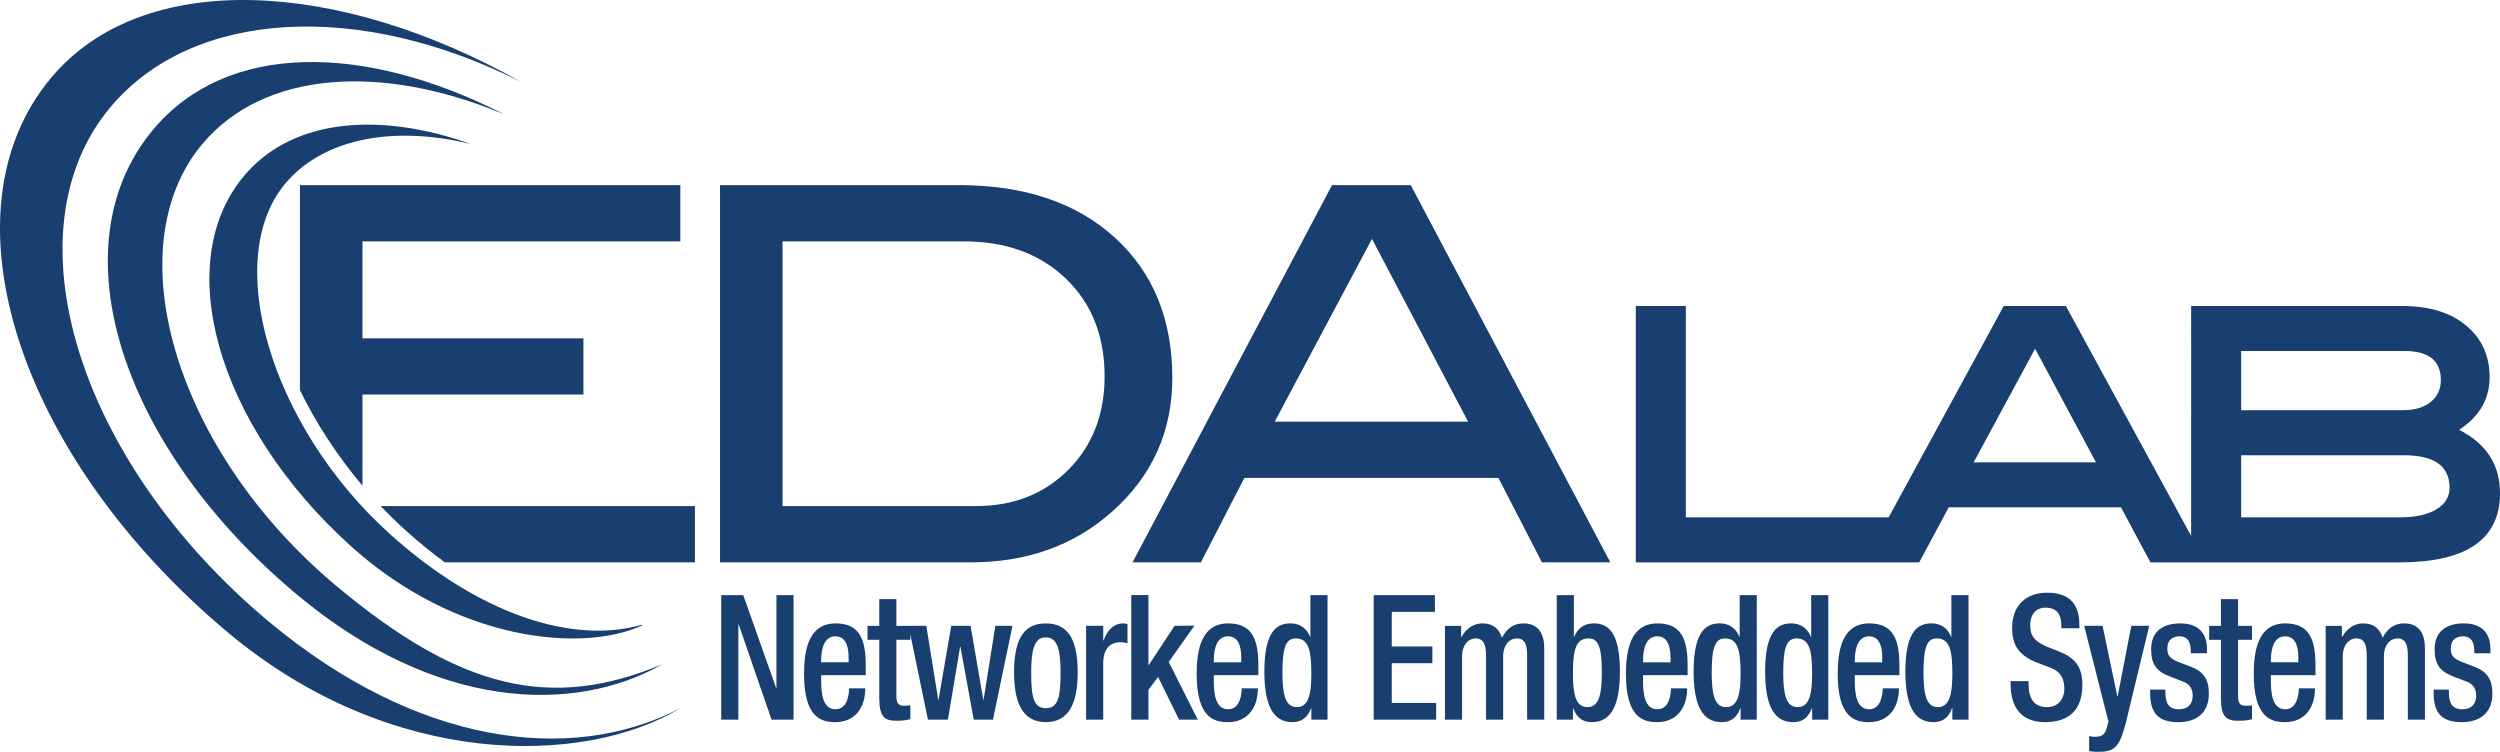 <?xml version="1.0" encoding="utf-8"?>
<!-- Generator: Adobe Illustrator 13.0.0, SVG Export Plug-In . SVG Version: 6.00 Build 14948)  -->
<!DOCTYPE svg PUBLIC "-//W3C//DTD SVG 1.1//EN" "http://www.w3.org/Graphics/SVG/1.1/DTD/svg11.dtd">
<svg version="1.1"
	 id="svg6170" xmlns:dc="http://purl.org/dc/elements/1.1/" xmlns:cc="http://creativecommons.org/ns#" xmlns:rdf="http://www.w3.org/1999/02/22-rdf-syntax-ns#" xmlns:svg="http://www.w3.org/2000/svg" xmlns:sodipodi="http://sodipodi.sourceforge.net/DTD/sodipodi-0.dtd" xmlns:inkscape="http://www.inkscape.org/namespaces/inkscape" inkscape:version="0.47 r22583" sodipodi:docname="logo_white.svg"
	 xmlns="http://www.w3.org/2000/svg" xmlns:xlink="http://www.w3.org/1999/xlink" x="0px" y="0px" width="124.023px"
	 height="37.297px" viewBox="0 0 124.023 37.297" enable-background="new 0 0 124.023 37.297" xml:space="preserve">
<defs>
	
	
		<inkscape:perspective  inkscape:vp_z="744.09448 : 526.18109 : 1" inkscape:vp_y="0 : 1000 : 0" inkscape:vp_x="0 : 526.18109 : 1" sodipodi:type="inkscape:persp3d" inkscape:persp3d-origin="372.04724 : 350.78739 : 1" id="perspective6178">
		</inkscape:perspective>
	
		<inkscape:perspective  inkscape:vp_z="1 : 0.5 : 1" inkscape:vp_y="0 : 1000 : 0" inkscape:vp_x="0 : 0.5 : 1" sodipodi:type="inkscape:persp3d" inkscape:persp3d-origin="0.5 : 0.33333333 : 1" id="perspective6164">
		</inkscape:perspective>
</defs>
<sodipodi:namedview  showgrid="false" borderopacity="1.0" bordercolor="#666666" pagecolor="#ffffff" inkscape:cy="-132.77988" inkscape:cx="348.44032" inkscape:zoom="1.4" inkscape:window-y="25" inkscape:window-x="0" inkscape:window-height="975" inkscape:window-width="1680" inkscape:current-layer="layer1" inkscape:document-units="px" inkscape:pageshadow="2" inkscape:pageopacity="0.0" id="base" inkscape:window-maximized="1">
	</sodipodi:namedview>
<path id="path414" fill="#183F6F" d="M14.881,9.183v10.175c0.795,1.631,1.846,3.25,3.102,4.737v-4.521h10.961v-2.791H17.982v-4.808
	h15.769V9.183H14.881z M20.176,26.36c0.628,0.564,1.259,1.074,1.893,1.538h12.406v-2.792H18.887
	C19.3,25.54,19.729,25.958,20.176,26.36 M123.549,32.406v-0.208c0-0.58-0.244-1.272-1.322-1.272c-0.875,0-1.448,0.406-1.448,1.28
	c0,0.745,0.268,1.1,0.905,1.343l0.692,0.269c0.299,0.112,0.465,0.337,0.465,0.684c0,0.424-0.229,0.684-0.693,0.684
	c-0.487,0-0.661-0.295-0.661-0.831v-0.146h-0.756v0.173c0,0.899,0.323,1.444,1.395,1.444c0.857,0,1.519-0.423,1.519-1.42
	c0-0.736-0.292-1.107-0.921-1.341l-0.543-0.208c-0.449-0.172-0.599-0.319-0.599-0.684c0-0.433,0.268-0.605,0.606-0.605
	c0.441,0,0.559,0.346,0.559,0.719v0.121H123.549L123.549,32.406z M115.372,35.703h0.851v-3.125c0-0.605,0.33-0.907,0.668-0.907
	c0.355,0,0.52,0.232,0.52,0.839v3.193h0.852v-3.125c0-0.605,0.328-0.907,0.676-0.907c0.346,0,0.512,0.232,0.512,0.839v3.193h0.848
	v-3.54c0-0.899-0.431-1.237-1.029-1.237c-0.512,0-0.826,0.26-1.07,0.71c-0.127-0.39-0.377-0.71-0.984-0.71
	c-0.4,0-0.802,0.251-1.014,0.666h-0.023v-0.545h-0.804V35.703z M112.657,32.856v-0.095c0-0.606,0.165-1.194,0.709-1.194
	c0.479,0,0.652,0.451,0.652,1.038v0.251H112.657z M114.869,33.497v-0.493c0-1.299-0.315-2.078-1.497-2.078
	c-1.329,0-1.565,1.299-1.565,2.519c0,2.155,0.857,2.38,1.552,2.38c0.92,0,1.486-0.648,1.486-1.679h-0.802
	c0,0.276-0.072,1.039-0.677,1.039c-0.64,0-0.709-0.796-0.709-1.42v-0.268H114.869z M109.596,31.74h0.583v2.892
	c0,0.951,0.284,1.125,0.857,1.125c0.268,0,0.503-0.026,0.685-0.079v-0.69c-0.078,0.016-0.182,0.024-0.307,0.024
	c-0.292,0-0.386-0.13-0.386-0.492V31.74h0.692v-0.692h-0.692v-1.324h-0.85v1.324h-0.583V31.74L109.596,31.74z M109.486,32.406
	v-0.208c0-0.58-0.245-1.272-1.322-1.272c-0.875,0-1.448,0.406-1.448,1.28c0,0.745,0.268,1.1,0.905,1.343l0.692,0.269
	c0.299,0.112,0.464,0.337,0.464,0.684c0,0.424-0.228,0.684-0.692,0.684c-0.487,0-0.661-0.295-0.661-0.831v-0.146h-0.756v0.173
	c0,0.899,0.323,1.445,1.393,1.445c0.857,0,1.52-0.424,1.52-1.421c0-0.735-0.291-1.107-0.92-1.341l-0.544-0.207
	c-0.448-0.173-0.598-0.32-0.598-0.685c0-0.433,0.268-0.605,0.606-0.605c0.439,0,0.559,0.346,0.559,0.719v0.121H109.486
	L109.486,32.406z M103.395,31.047l1.204,4.761l-0.11,0.381c-0.094,0.295-0.283,0.363-0.574,0.363c-0.094,0-0.181-0.017-0.275-0.034
	v0.743c0.109,0.018,0.228,0.035,0.338,0.035c0.875,0.018,1.149-0.147,1.479-1.42l1.165-4.829h-0.889l-0.678,3.498h-0.016
	l-0.732-3.498H103.395z M99.744,33.791v0.147c0,0.865,0.314,1.887,1.707,1.887c1.133,0,1.855-0.546,1.855-1.861
	c0-0.848-0.344-1.324-1.139-1.636l-0.607-0.242c-0.598-0.251-0.842-0.52-0.842-1.048c0-0.658,0.369-0.893,0.755-0.893
	c0.56,0,0.788,0.33,0.788,0.893v0.129h0.896V31.03c0-0.641-0.15-1.627-1.59-1.627c-1.054,0-1.746,0.624-1.746,1.749
	c0,0.884,0.354,1.35,1.172,1.696l0.614,0.233c0.504,0.165,0.803,0.45,0.803,1.1c0,0.458-0.284,0.899-0.851,0.899
	c-0.621,0-0.921-0.38-0.921-1.133v-0.156H99.744L99.744,33.791z M96.084,31.671c0.653,0,0.771,0.64,0.771,1.756
	c0,0.995-0.135,1.653-0.717,1.653c-0.59,0-0.715-0.667-0.715-1.722C95.424,32.103,95.596,31.671,96.084,31.671 M96.855,35.703h0.802
	v-6.18h-0.851v2.068h-0.014c-0.158-0.415-0.504-0.666-0.961-0.666c-0.645,0-1.307,0.32-1.307,2.389c0,1.602,0.395,2.511,1.385,2.511
	c0.607,0,0.82-0.39,0.928-0.693h0.018V35.703z M92.016,32.857v-0.096c0-0.606,0.166-1.194,0.708-1.194
	c0.479,0,0.652,0.451,0.652,1.038v0.252H92.016z M94.227,33.497v-0.493c0-1.299-0.314-2.078-1.494-2.078
	c-1.332,0-1.566,1.299-1.566,2.519c0,2.155,0.857,2.38,1.55,2.38c0.921,0,1.487-0.648,1.487-1.679H93.4
	c0,0.276-0.07,1.039-0.677,1.039c-0.636,0-0.708-0.796-0.708-1.42v-0.268H94.227z M89.127,31.671c0.652,0,0.771,0.64,0.771,1.756
	c0,0.995-0.134,1.653-0.717,1.653c-0.59,0-0.716-0.667-0.716-1.722C88.466,32.103,88.64,31.671,89.127,31.671 M89.898,35.703h0.803
	v-6.18h-0.85v2.068h-0.017c-0.157-0.415-0.503-0.666-0.96-0.666c-0.645,0-1.307,0.32-1.307,2.389c0,1.602,0.395,2.511,1.387,2.511
	c0.604,0,0.818-0.39,0.928-0.693h0.016V35.703z M85.578,31.671c0.654,0,0.771,0.64,0.771,1.756c0,0.995-0.135,1.653-0.717,1.653
	c-0.59,0-0.715-0.667-0.715-1.722C84.918,32.103,85.09,31.671,85.578,31.671 M86.35,35.703h0.803v-6.18h-0.85v2.068h-0.017
	c-0.156-0.415-0.503-0.666-0.96-0.666c-0.645,0-1.307,0.32-1.307,2.389c0,1.602,0.395,2.511,1.385,2.511
	c0.607,0,0.819-0.39,0.93-0.693h0.016V35.703z M81.51,32.857v-0.096c0-0.606,0.165-1.194,0.707-1.194
	c0.48,0,0.654,0.451,0.654,1.038v0.252H81.51z M83.721,33.497v-0.493c0-1.299-0.314-2.078-1.494-2.078
	c-1.33,0-1.566,1.299-1.566,2.519c0,2.155,0.857,2.38,1.55,2.38c0.921,0,1.487-0.648,1.487-1.679h-0.803
	c0,0.276-0.07,1.039-0.678,1.039c-0.636,0-0.707-0.796-0.707-1.42v-0.268H83.721L83.721,33.497z M78.747,35.08
	c-0.583,0-0.715-0.658-0.715-1.653c0-1.116,0.118-1.756,0.771-1.756c0.488,0,0.662,0.432,0.662,1.688
	C79.465,34.413,79.338,35.08,78.747,35.08 M77.229,35.703h0.804v-0.571h0.014c0.111,0.304,0.323,0.693,0.929,0.693
	c0.992,0,1.387-0.909,1.387-2.511c0-2.068-0.662-2.389-1.308-2.389c-0.455,0-0.802,0.251-0.959,0.666h-0.017v-2.068h-0.85V35.703z
	 M71.682,35.703h0.85v-3.125c0-0.605,0.33-0.907,0.668-0.907c0.354,0,0.52,0.232,0.52,0.839v3.193h0.85v-3.125
	c0-0.605,0.332-0.907,0.678-0.907c0.345,0,0.512,0.232,0.512,0.839v3.193h0.848v-3.54c0-0.899-0.432-1.237-1.029-1.237
	c-0.512,0-0.826,0.26-1.07,0.71c-0.126-0.39-0.379-0.71-0.983-0.71c-0.401,0-0.803,0.251-1.015,0.666h-0.024v-0.545h-0.802V35.703z
	 M68.147,35.703h3.101v-0.831h-2.203V32.9h2.014v-0.831h-2.014v-1.714h2.14v-0.831h-3.037V35.703L68.147,35.703z M64.283,31.671
	c0.652,0,0.771,0.64,0.771,1.756c0,0.995-0.134,1.653-0.717,1.653c-0.59,0-0.716-0.667-0.716-1.722
	C63.622,32.103,63.795,31.671,64.283,31.671 M65.055,35.703h0.803v-6.18h-0.85v2.068h-0.016c-0.158-0.415-0.504-0.666-0.96-0.666
	c-0.646,0-1.308,0.32-1.308,2.389c0,1.602,0.395,2.511,1.385,2.511c0.606,0,0.819-0.39,0.93-0.693h0.016V35.703L65.055,35.703z
	 M60.215,32.857v-0.096c0-0.606,0.165-1.194,0.708-1.194c0.481,0,0.654,0.451,0.654,1.038v0.252H60.215z M62.426,33.497v-0.493
	c0-1.299-0.315-2.078-1.495-2.078c-1.33,0-1.566,1.299-1.566,2.519c0,2.155,0.859,2.381,1.551,2.381c0.92,0,1.486-0.649,1.486-1.68
	H61.6c0,0.276-0.071,1.039-0.677,1.039c-0.636,0-0.708-0.796-0.708-1.42v-0.268H62.426z M56.122,35.703h0.85v-1.479l0.48-0.642
	l1.039,2.12h0.929l-1.44-2.864l1.275-1.801l-0.984,0.009l-1.283,1.948h-0.016v-3.472h-0.85V35.703L56.122,35.703z M53.88,35.703
	h0.85v-2.786c0-0.866,0.463-1.056,0.85-1.056c0.142,0,0.292,0.033,0.354,0.051V30.96c-0.055-0.017-0.11-0.034-0.205-0.034
	c-0.48,0-0.794,0.329-0.982,0.848h-0.017v-0.727h-0.85V35.703z M51.881,35.132c-0.614,0-0.724-0.571-0.724-1.757
	c0-1.03,0.11-1.757,0.724-1.757c0.623,0,0.732,0.727,0.732,1.757C52.613,34.561,52.503,35.132,51.881,35.132 M51.881,30.926
	c-1.228,0-1.574,1.004-1.574,2.449c0,1.446,0.401,2.449,1.574,2.449c1.18,0,1.582-1.003,1.582-2.449
	C53.462,31.93,53.116,30.926,51.881,30.926 M46.034,35.703h0.991l0.606-3.617h0.015l0.661,3.617h0.953l0.967-4.656h-0.849
	l-0.583,3.67h-0.015l-0.631-3.67h-0.959l-0.63,3.67h-0.015l-0.591-3.67h-0.881L46.034,35.703z M43.036,31.74h0.583v2.892
	c0,0.951,0.282,1.125,0.856,1.125c0.268,0,0.505-0.026,0.687-0.079v-0.69c-0.08,0.016-0.181,0.024-0.308,0.024
	c-0.291,0-0.385-0.13-0.385-0.492V31.74h0.692v-0.692h-0.692v-1.324h-0.85v1.324h-0.583V31.74z M40.737,32.856v-0.095
	c0-0.606,0.165-1.194,0.708-1.194c0.479,0,0.653,0.451,0.653,1.038v0.251H40.737z M42.949,33.497v-0.493
	c0-1.299-0.315-2.078-1.495-2.078c-1.33,0-1.566,1.299-1.566,2.519c0,2.155,0.857,2.38,1.551,2.38c0.92,0,1.486-0.648,1.486-1.679
	h-0.803c0,0.276-0.07,1.039-0.676,1.039c-0.637,0-0.708-0.796-0.708-1.42v-0.268H42.949z M35.78,35.703h0.85v-4.725h0.016
	l1.629,4.725h1.092v-6.18h-0.849v4.605h-0.016l-1.629-4.605H35.78V35.703z M120.869,25.266c0.436-0.265,0.652-0.622,0.652-1.068
	c0-1.076-0.758-1.614-2.274-1.614h-8.065v3.082h7.857C119.826,25.665,120.436,25.532,120.869,25.266 M111.182,20.349h8.023
	c0.58,0,1.037-0.134,1.376-0.405s0.507-0.635,0.507-1.093c0-0.957-0.601-1.438-1.801-1.438h-8.105V20.349L111.182,20.349z
	 M103.98,22.935l-3.021-5.634l-3.047,5.634H103.98z M121.997,21.323c1.352,0.689,2.026,1.737,2.026,3.143
	c0,2.289-1.661,3.433-4.984,3.433h-12.357l-1.462-2.729h-8.546l-1.464,2.729H81.15V15.18h2.482v10.485h10.063l5.709-10.485h3.083
	l6.214,11.406V15.18h10.463c1.351,0,2.412,0.325,3.185,0.973s1.159,1.501,1.159,2.563C123.508,19.791,123.005,20.661,121.997,21.323
	 M63.238,20.919l4.825-9.068l4.768,9.068H63.238z M69.986,9.183h-3.904l-9.898,18.715h3.391l2.156-4.188h12.605l2.158,4.188h3.393
	L69.986,9.183z M38.821,25.106V11.975h8.997c2.085,0,3.77,0.614,5.054,1.843c1.282,1.228,1.926,2.846,1.926,4.853
	c0,1.886-0.599,3.43-1.796,4.632c-1.199,1.203-2.729,1.804-4.589,1.804H38.821z M35.72,9.183v18.715h12.434
	c2.774,0,5.102-0.826,6.979-2.481c2.016-1.775,3.025-3.998,3.025-6.669c0-2.912-0.954-5.235-2.857-6.966
	c-1.904-1.732-4.484-2.599-7.741-2.599H35.72z M12.255,8.555c-3.865,4.308-1.535,12.54,5.204,18.584
	c5.17,4.639,11.417,5.286,14.43,3.872l-0.048-0.014c-3.469,0.982-8.074-0.535-12.467-4.477c-5.959-5.346-8.476-13.791-5.103-17.551
	c1.936-2.157,5.382-2.732,9.094-1.822h0.002C18.89,5.554,14.659,5.875,12.255,8.555 M16.675,29.058
	c-7.982-6.677-10.956-16.75-6.643-21.906c3.064-3.664,8.924-4.004,14.924-1.502l0.005-0.005C18.063,2.141,11.258,2.052,7.596,6.431
	c-4.821,5.766-1.631,15.732,7.125,23.057c6.923,5.79,13.781,5.937,18.114,3.478l-0.004-0.003
	C27.325,35.262,22.835,34.208,16.675,29.058 M13.316,30.819C3.837,22.89,0.326,11.476,5.471,5.326
	c4.097-4.901,12.397-5.298,20.395-1.25C16.785-1.055,7.083-1.579,2.531,3.864c-5.57,6.659-1.64,18.8,8.78,27.516
	c8.136,6.806,17.686,6.616,22.442,3.755v-0.002C28.233,37.995,20.585,36.898,13.316,30.819 M25.885,4.085L25.885,4.085
	c-0.007-0.003-0.013-0.007-0.019-0.009C25.872,4.078,25.878,4.082,25.885,4.085"/>
</svg>
